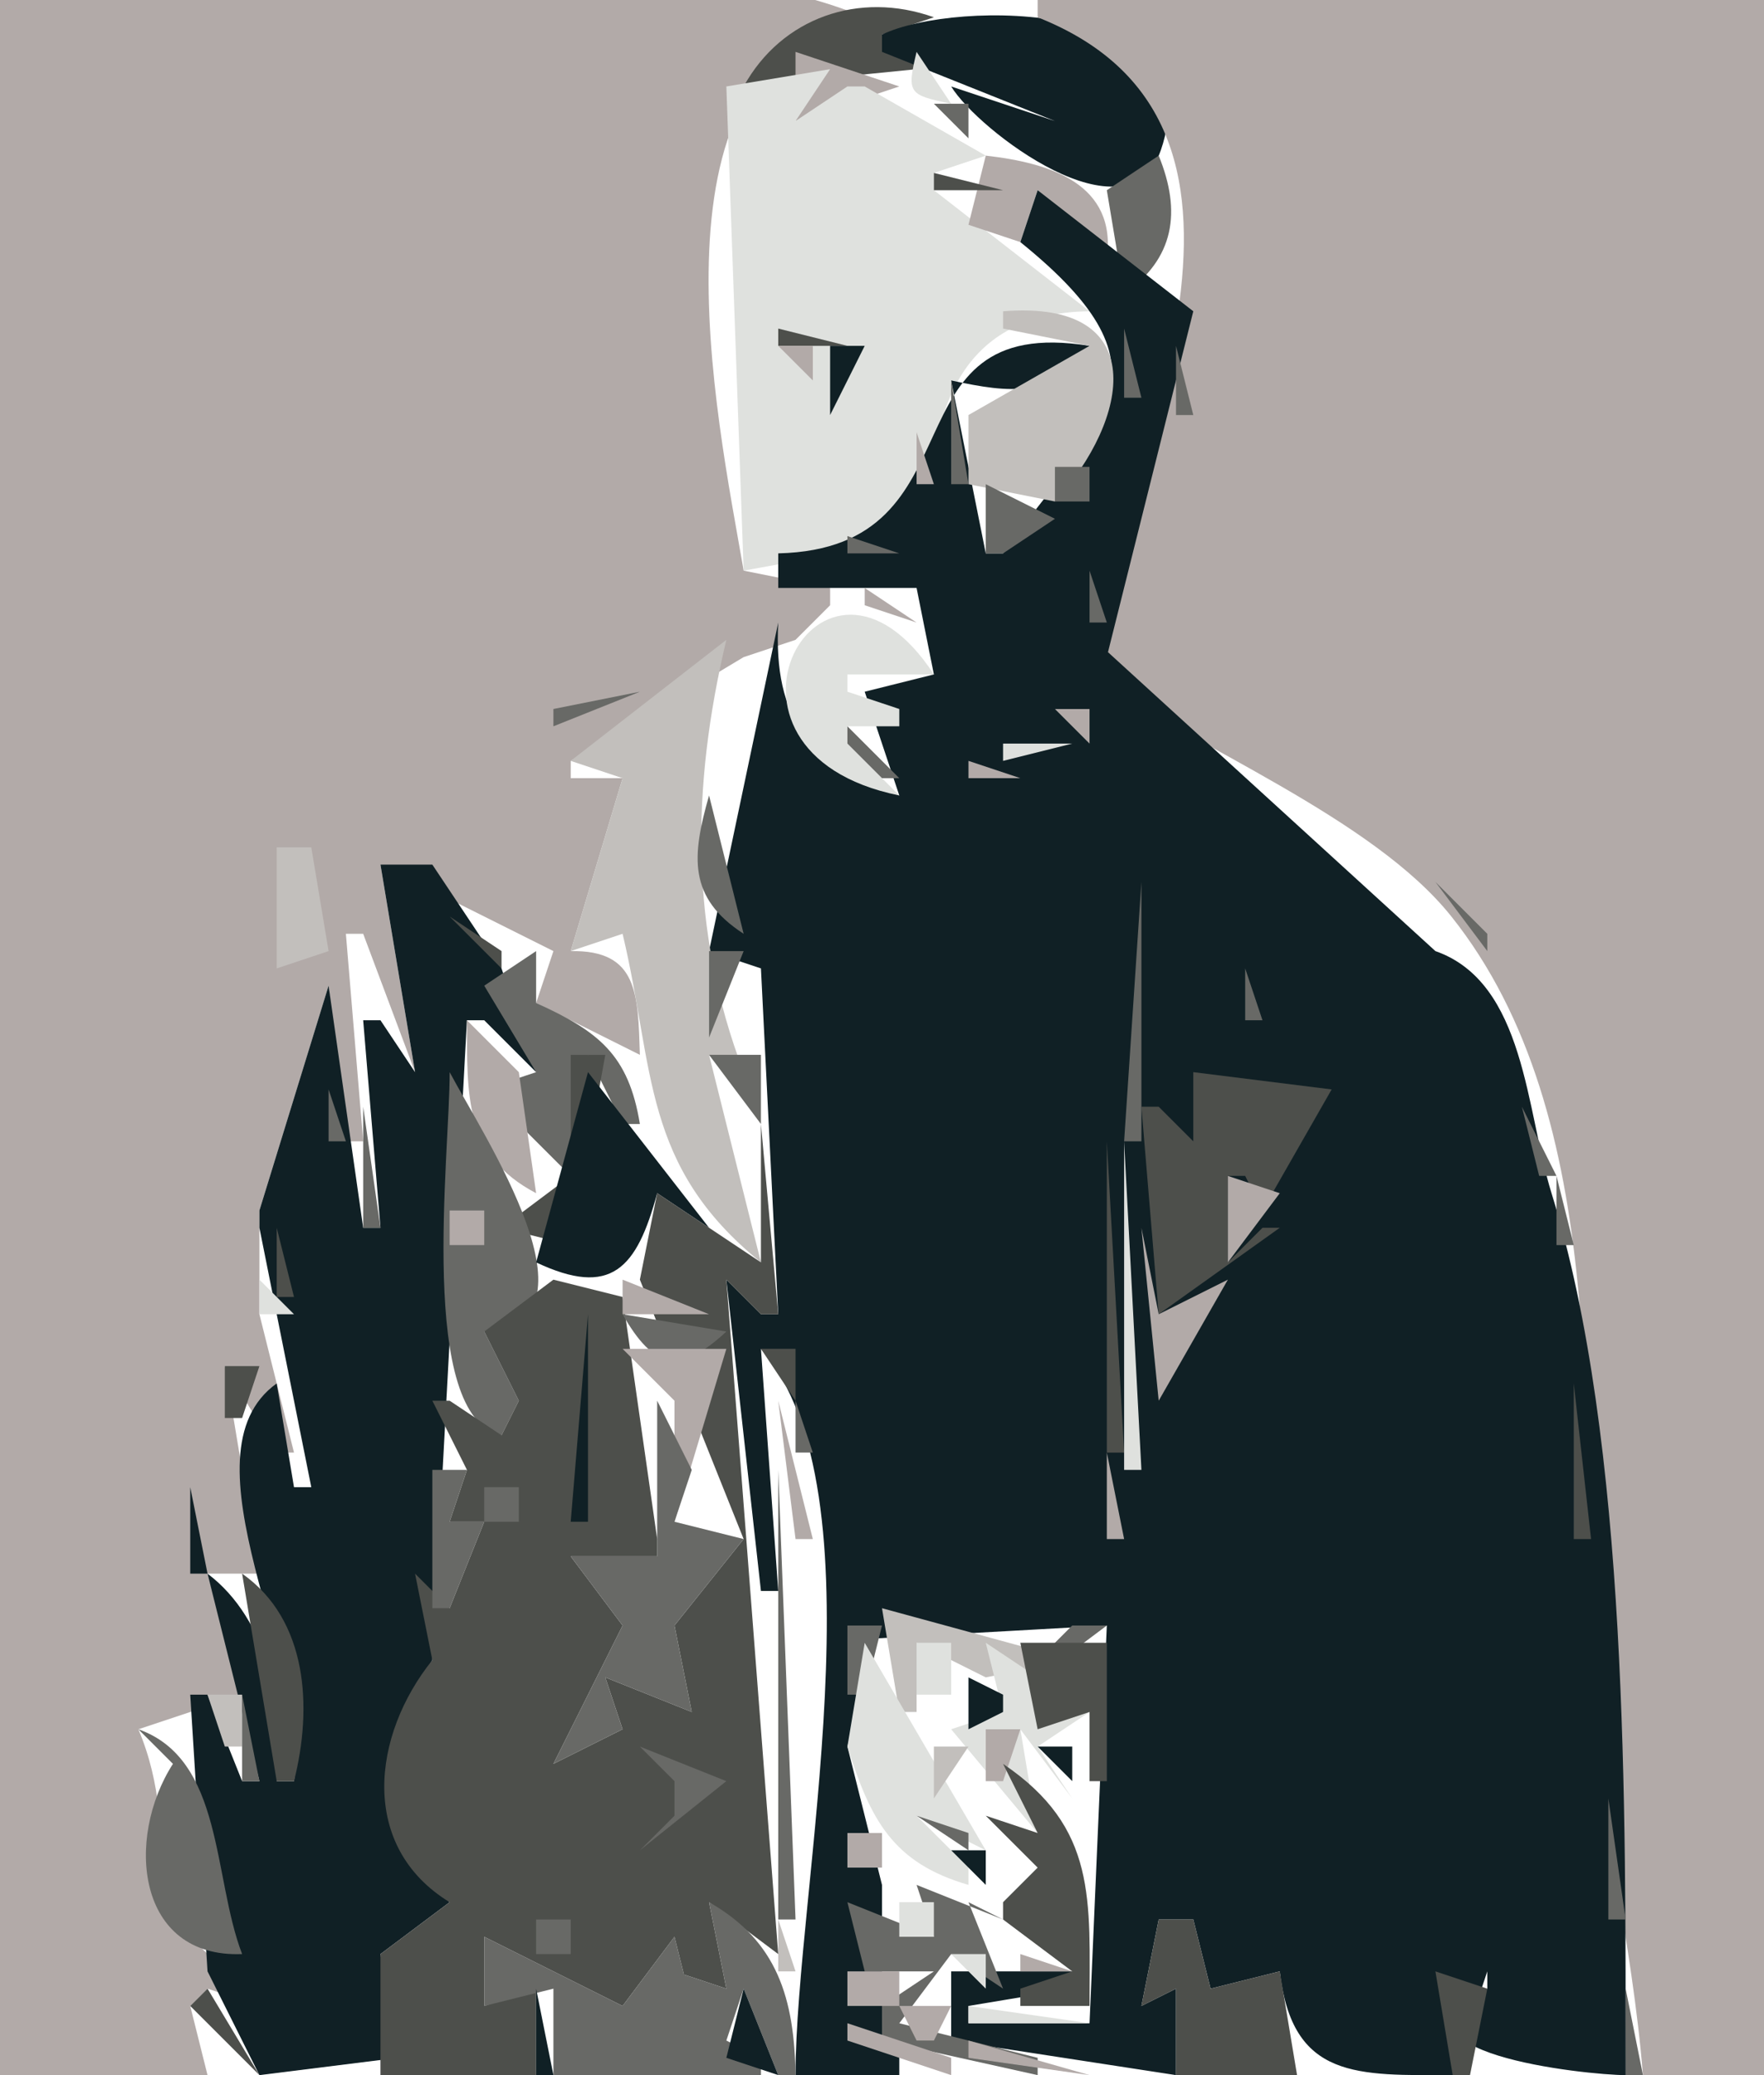 <svg xmlns="http://www.w3.org/2000/svg" viewBox="0 0 102 120"><path d="M0 0v120h12l-1-4 1-1 3 1v-1c-7.822-4.02-4.211-8.42-7-15l6-2-2-7h3l-2-12 3 5h1l-2-8v-6l4-13 1 9h1l-1-12h1l3 8-2-12 10 5-1 3 6 3c-.114-3.49-.091-6.07-4-6l3-10h-3v-1l10-6 3-1 2-2v-1l-5-1c-1.516-8.811-6.124-29.956 7-32C37.11-4.409 14.049 0 0 0z" fill="#b2aaa8"/><path d="M43 5l10-1V3l-2-1 3-1c-4.317-1.548-8.814.022-11 4z" fill="#4d4f4b"/><path d="M51 2v1l10 4-6-2c1.53 2.521 10.224 9.161 12.124 3.682C70.125.032 55.309-.07 51 2z" fill="#102025"/><path d="M60 0v1c16.175 6.404 4.432 26.68 3 38 6.074 4.224 16.36 8.29 20.906 13.978C93.233 64.649 91.365 83.12 92.04 97c.371 7.62 2.354 15.32 2.96 23h7V0H60M46 3v4l6-2-6-2z" fill="#b2aaa8"/><path d="M53 3c-.575 2.396-.475 2.487 2 3l-2-3z" fill="#dfe1de"/><path d="M54 3l3 2-3-2z" fill="#686966"/><path d="M42 5l1 28 11-2c-.546-6.604 1.217-12.925 9-13l-9-7v-1l3-1-7-4h-1l-3 2 2-3-6 1z" fill="#dfe1de"/><path d="M57 4l4 3-4-3z" fill="#c2bfbc"/><path d="M59.667 4.333l.666.334-.666-.334z" fill="#686966"/><path d="M50 8l4-1-4 1z" fill="#102025"/><path d="M54 6l2 2V6h-2z" fill="#686966"/><path d="M57 9l-1 4 3 1 1-3 4 4c.602-4.369-3.267-5.58-7-6z" fill="#b2aaa8"/><path d="M67 9l-3 2 1 6c2.91-2.056 3.326-4.743 2-8z" fill="#686966"/><path d="M54 10v1h4l-4-1z" fill="#4d4f4b"/><path d="M60 11l-1 3c9.42 7.611 4.46 10.309-1 18h-1l-2-10c3.466.745 5.844 1.04 8-2-12.102-1.956-5.955 11.709-18 12v2h8l1 5-4 1 2 6c-5.221-1.782-7.282-4.484-7-10l-4 19 3 1 1 20h-1l-2-2 2 18h1l-1-14c7.184 8.261 2 31.31 2 42h6v-1l-1-2v-8l-2-8 1.732-6.258L64 94l-1 23h-7v-1l6-1v-1h-7v4l13 2v-5l-2 1 1-5h2l1 4 4-1c.723 6.28 4.502 6 10 6l2-6v1c-6.695 3.66 5.715 5 8 5-.01-15.19.187-36.57-4.286-51-1.475-4.761-1.508-12.176-6.714-14L64.067 37.714 69 18l-9-7z" fill="#102025"/><path d="M58 18v1l5 1-7 4v4l5 1c4.345-4.752 5.608-11.69-3-11z" fill="#c2bfbc"/><path d="M45 19v1h4l-4-1z" fill="#4d4f4b"/><path d="M60.667 19.333l.666.334-.666-.334M65 19v4h1l-1-4z" fill="#686966"/><path d="M45 20l2 2v-2h-2z" fill="#b2aaa8"/><path d="M48 20v4l2-4h-2z" fill="#102025"/><path d="M68 20v4h1l-1-4z" fill="#686966"/><path d="M49.333 22.667l.334.666-.334-.666z" fill="#b2aaa8"/><path d="M55 22v6h1l-1-6z" fill="#686966"/><path d="M56.333 22.667l.334.666-.334-.666z" fill="#dfe1de"/><path d="M57 25l4-1-4 1z" fill="#686966"/><path d="M53 25v3h1l-1-3z" fill="#b2aaa8"/><path d="M61 27v2h2v-2h-2m-4 1v4h1l3-2-4-2m-8 3v1h3l-3-1m14 2v3h1l-1-3z" fill="#686966"/><path d="M52 46l-3-3v-1h3v-1l-3-1v-1h5c-6.481-9.933-14.475 4.474-2 7z" fill="#dfe1de"/><path d="M50 34v1l3 1-3-2z" fill="#b2aaa8"/><path d="M33 44l3 1-3 10 3-1c1.873 7.866 1.088 13.404 8 19l-3-12 2 1c-3.144-8.202-3.027-16.49-1-25l-9 7z" fill="#c2bfbc"/><path d="M41 38l2 8-2-8m8 1l1 1-1-1z" fill="#4d4f4b"/><path d="M50.667 39.333l.666.334-.666-.334M32 41v1l5-2-5 1z" fill="#686966"/><path d="M63.333 40.667l.334.666-.334-.666z" fill="#4d4f4b"/><path d="M61 41l2 2v-2h-2z" fill="#b2aaa8"/><path d="M49 42v1l2 2h1l-3-3z" fill="#686966"/><path d="M58 43v1l4-1h-4z" fill="#dfe1de"/><path d="M57 43l1 1-1-1z" fill="#686966"/><path d="M56 44v1h3l-3-1z" fill="#b2aaa8"/><path d="M41 46c-1.005 3.526-1.229 5.906 2 8l-2-8m36.667 2.333l.666.334-.666-.334z" fill="#686966"/><path d="M16 49v7l3-1-1-6h-2z" fill="#c2bfbc"/><path d="M79.667 49.333l.666.334-.666-.334z" fill="#686966"/><path d="M22 50l2 12-2-3h-1l1 12h-1l-2-14-4 13v1l3 15h-1l-1-6c-5.761 4.126 2.036 16.464 1 23h-1c.49-4.244-.472-9.329-4-12l3 12h-1l-2-5h-1l1 16 3 6 8-1-1-6 4-3c-4.618-4.27-4.117-8.91-1-14l2-37h1l3 3-2-6-4-6h-3z" fill="#102025"/><path d="M66 51l-1 15h1V51m17 0l3 4v-1l-3-3z" fill="#686966"/><path d="M26 53l3 3v-1l-3-2m-6 1l2 5-2-5m4.333 1.667l.334.666-.334-.666z" fill="#4d4f4b"/><path d="M31 55l-3 2 3 5-3 1 5 5 1-7 2 4h1c-.65-3.998-2.38-5.355-6-7v-3m10 0v5l2-5h-2m31 1v3h1l-1-3z" fill="#686966"/><path d="M27 59c.015 4.35-.185 7.806 4 10l-1-7-3-3z" fill="#b2aaa8"/><path d="M33 61v7l-4 3 4 1 2-11h-2z" fill="#4d4f4b"/><path d="M41 61l3 4v-4h-3m-15 1c.02 4.73-1.905 19.949 3 21l1-2-2-4c7.227-.381-.092-11.396-2-15z" fill="#686966"/><path d="M34 62l-3 11c4.339 2.05 5.821.365 7-4l3 2-7-9z" fill="#102025"/><path d="M69 62v4l-2-2h-1l1 12 7-5h-1l-2 2v-5h1l1 2 4-7-8-1z" fill="#4d4f4b"/><path d="M19 63v3h1l-1-3m2 1v7h1l-1-7m67 0l1 4h1l-2-4z" fill="#686966"/><path d="M44 65v8l-6-4-1 5 6 15-4 5 1 5-5-2 1 3-4 2 4-8-3-4h5v-1l-2-14-4-1-4 3 2 4-1 2-3-2h-1l2 4-1 3h2l-2 5-2-2 1 5c-3.501 4.36-4.243 10.79 1 14l-4 3v7h9v-5l-3 1v-4l8 4 3-4 1 4-1-2 3 1-1-5 4 3-3-39 2 2h1l-1-11m20 1v18h1l-1-18z" fill="#4d4f4b"/><path d="M65 66v19h1l-1-19z" fill="#dfe1de"/><path d="M71 68v5l3-4-3-1z" fill="#b2aaa8"/><path d="M90 68v4h1l-1-4z" fill="#686966"/><path d="M26 70v2h2v-2h-2z" fill="#b2aaa8"/><path d="M16 71v4h1l-1-4z" fill="#4d4f4b"/><path d="M66 71l1 10 4-7-4 2-1-5z" fill="#b2aaa8"/><path d="M15 74v2h2l-2-2z" fill="#dfe1de"/><path d="M36 74v2h5l-5-2m-8.667 1.667l.334.666-.334-.666z" fill="#b2aaa8"/><path d="M34 76l-1 12h1V76z" fill="#102025"/><path d="M36 76c1.807 3.178 3.313 3.502 6 1l-6-1z" fill="#686966"/><path d="M15.333 77.667l.334.666-.334-.666z" fill="#dfe1de"/><path d="M36 78l3 3v7l3-10h-6z" fill="#b2aaa8"/><path d="M44 78l2 3v-3h-2m-31 1v3h1l1-3h-2m78 1v9h1l-1-9z" fill="#4d4f4b"/><path d="M38 81v9h-5l3 4-4 8 4-2-1-3 5 2-1-5 4-5-4-1 1-3-2-4z" fill="#686966"/><path d="M45 81l1 8h1l-2-8z" fill="#b2aaa8"/><path d="M46 81v3h1l-1-3z" fill="#686966"/><path d="M17 83l1 3-1-3m21.333.667l.334.666-.334-.666z" fill="#4d4f4b"/><path d="M64 84v5h1l-1-5z" fill="#b2aaa8"/><path d="M25 85v8h1l2-5h-2l1-3h-2m20 0v26h1l-1-26z" fill="#686966"/><path d="M11 86v5h1l-1-5z" fill="#102025"/><path d="M28 86v2h2v-2h-2z" fill="#686966"/><path d="M14 91l2 12h1c1.074-4.251.806-9.322-3-12z" fill="#4d4f4b"/><path d="M51 93l1 6h1v-4l4 2 5-1-11-3z" fill="#c2bfbc"/><path d="M56.667 93.333l.666.334-.666-.334M49 94v4h1l1-4h-2m13 0l-2 2v1l4-3h-2z" fill="#686966"/><path d="M50 95l-1 6c1.328 4.22 2.612 6.73 7 8v-1l-3-3 4 2-7-12m3 0v3h2v-3h-2z" fill="#dfe1de"/><path d="M55.333 95.667l.334.666-.334-.666z" fill="#4d4f4b"/><path d="M57 95l1 4-3 1 5 6-1-6 3 4-2-3 3-2-6-4z" fill="#dfe1de"/><path d="M59 95l1 5 3-1v4h1v-8h-5z" fill="#4d4f4b"/><path d="M58.333 96.667l.334.666-.334-.666M55 97l-2 4 2-4z" fill="#686966"/><path d="M56 97v3l2-1v-1l-2-1z" fill="#102025"/><path d="M12 98l1 3h1v-3h-2z" fill="#c2bfbc"/><path d="M14 98v5h1l-1-5z" fill="#686966"/><path d="M35 98l1 1-1-1z" fill="#c2bfbc"/><path d="M8 100l2 2c-2.77 4.31-2.11 11.24 4 11-1.713-4.47-1.067-11.26-6-13z" fill="#686966"/><path d="M57 100v3h1l1-3h-2z" fill="#b2aaa8"/><path d="M37 101l2 2v2l-2 2 5-4-5-2z" fill="#686966"/><path d="M54 101v3l2-3h-2z" fill="#c2bfbc"/><path d="M60 101l2 2v-2h-2z" fill="#102025"/><path d="M62 101l-1 4 1-4z" fill="#686966"/><path d="M58 102l2 4-3-1 3 3-2 2v1l4 3-3 1v1h4c0-6.13.472-10.3-5-14z" fill="#4d4f4b"/><path d="M55 103l2 3-2-3z" fill="#686966"/><path d="M52 104l1 1-1-1z" fill="#4d4f4b"/><path d="M93 104v7h1l-1-7m-40 1l3 2v-1l-3-1z" fill="#686966"/><path d="M49 106v2h2v-2h-2z" fill="#b2aaa8"/><path d="M54 106l1 1-1-1z" fill="#102025"/><path d="M34.333 107.67l.334.66-.334-.66z" fill="#686966"/><path d="M51 107l2 2-2-2m4 0l2 2v-2h-2z" fill="#102025"/><path d="M57 107l3 3-3-3z" fill="#b2aaa8"/><path d="M50 108l3 2-3-2z" fill="#c2bfbc"/><path d="M53 109l1 3-5-2 1 4h4l-3 2v2l9 2v-1l-8-2 3-4 3 2-2-5 2 1-5-2m-12 1l1 5-3-1 1 2-1-4-3 4-8-4v4l4-1v5h12v-1l-2-1 1-3 2 5h1c-.072-4.39-1.029-7.75-5-10z" fill="#686966"/><path d="M52 110v2h2v-2h-2z" fill="#dfe1de"/><path d="M56 110l3 3-3-3m5.333.67l.334.66-.334-.66z" fill="#c2bfbc"/><path d="M31 111v2h2v-2h-2z" fill="#686966"/><path d="M45 111v3h1l-1-3z" fill="#c2bfbc"/><path d="M67 111l-1 5 2-1v5h7l-1-6-4 1-1-4h-2z" fill="#4d4f4b"/><path d="M51 113l3 2-3-2m4 0l2 2v-2h-2z" fill="#dfe1de"/><path d="M59 113v1h3l-3-1m-10 1v2h3v-2h-3z" fill="#b2aaa8"/><path d="M83 114l1 6h1l1-5-3-1m-71 1l-1 1 4 4-3-5z" fill="#4d4f4b"/><path d="M31 115v5h1l-1-5m12 0l-1 4 3 1-2-5z" fill="#102025"/><path d="M94 115v5h1l-1-5z" fill="#686966"/><path d="M52 116l1 2h1l1-2h-3z" fill="#b2aaa8"/><path d="M56 116v1h7l-7-1z" fill="#dfe1de"/><path d="M49 117v1l6 2v-1l-6-2m7 1v1l7 1-7-2z" fill="#b2aaa8"/><path d="M60 119l1 1-1-1z" fill="#102025"/></svg>